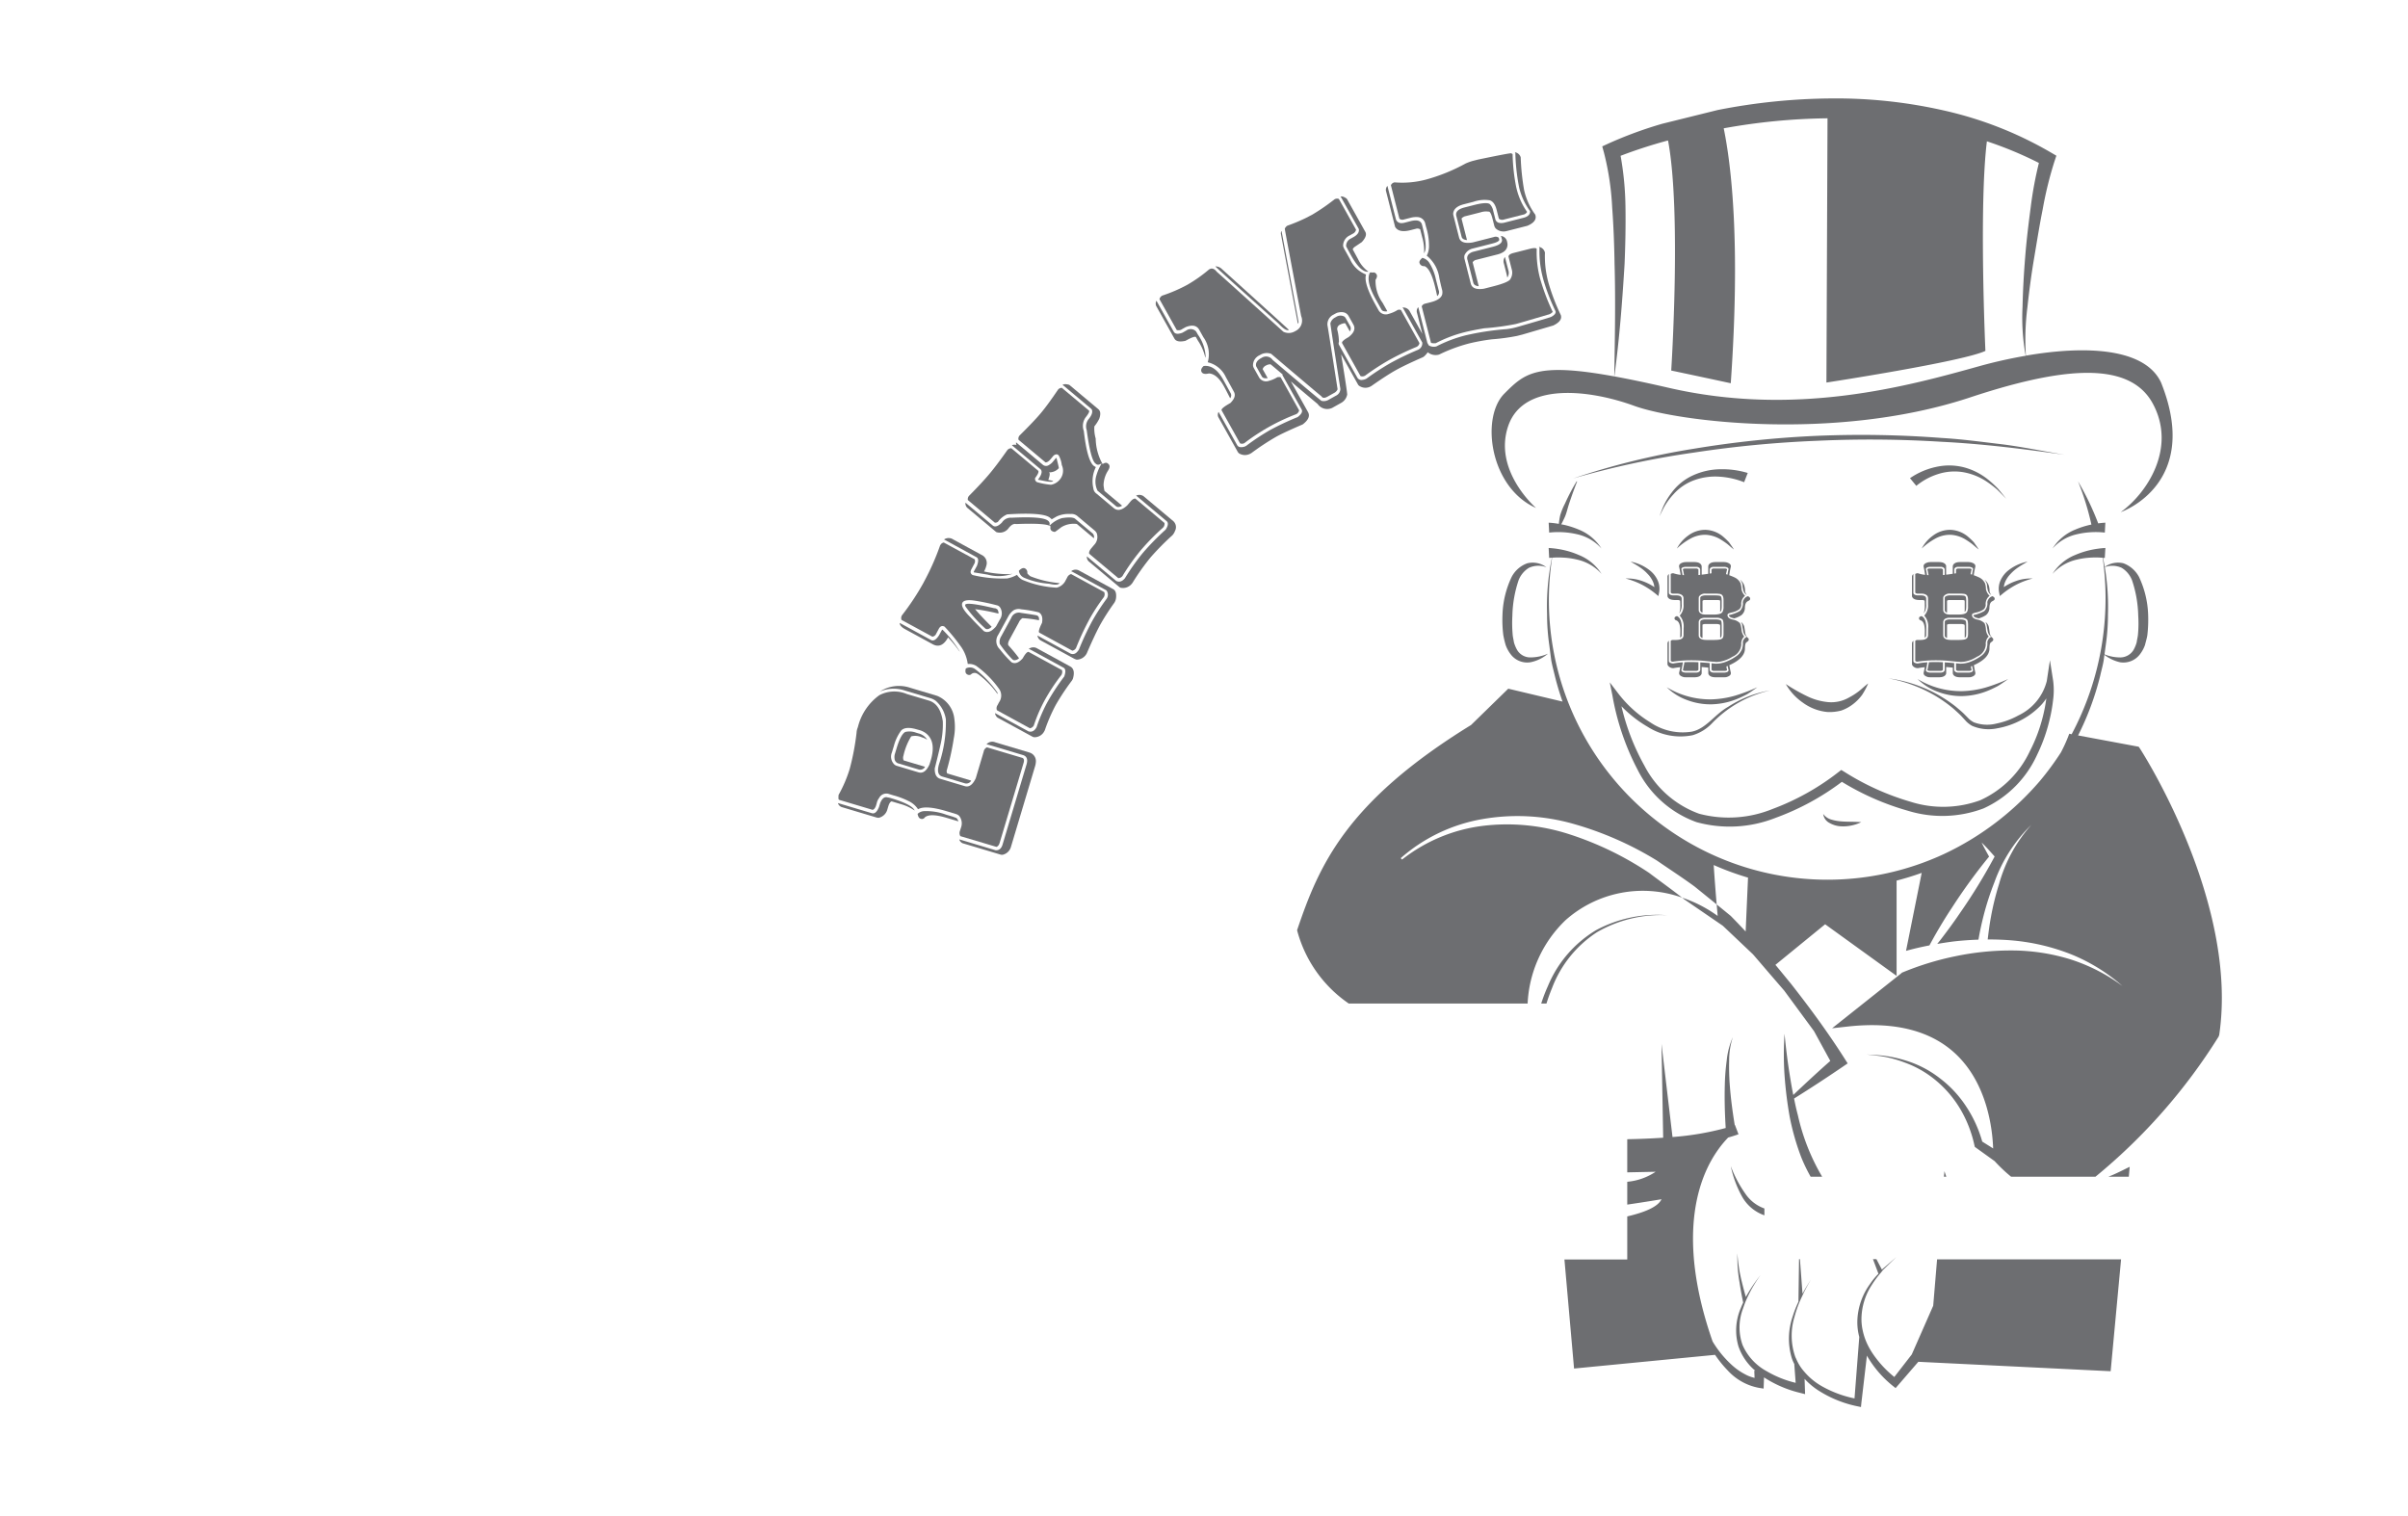 <svg id="Layer_1" data-name="Layer 1" xmlns="http://www.w3.org/2000/svg" viewBox="0 0 242.646 152.787"><title>monopoly</title><path d="M103.043,76.38l-3.59-1.07a.571.571,0,0,0-.33.43l-.8,2.69c-.31.66-.68.92-1.11.79l-2.47-.74c-.38-.11-.57-.46-.55-1.05.27-1.06.45-1.81.55-2.27a8.881,8.881,0,0,0,.26-2.47c-.17-1.16-.64-1.86-1.4-2.09l-2.22-.66a3.243,3.243,0,0,0-2.78.12,5.622,5.622,0,0,0-2.08,2.93l-.09.32a1.639,1.639,0,0,0-.12.53,25.04,25.04,0,0,1-.69,3.64,13.334,13.334,0,0,1-1.12,2.62c-.03.31-.02.48.05.5l3.38,1.01c.16-.05.27-.21.35-.45l.09-.33a1.21,1.21,0,0,1,.21-.41.82.82,0,0,1,.96-.42l.45.14a7.93,7.93,0,0,1,1.55.58,2.308,2.308,0,0,1,.96.82h.02c.51-.28,1.46-.21,2.84.2l.96.29a.775.775,0,0,1,.33.19,1.205,1.205,0,0,1,.19,1.16l-.11.34a.609.609,0,0,0,.04.54l3.63,1.08c.15-.04.26-.18.33-.41l2.41-8.05C103.223,76.62,103.183,76.46,103.043,76.38Zm-9.25.23-.13.42c-.3.67-.67.93-1.11.8l-2.2-.66a.69.69,0,0,1-.22-.12,1.099,1.099,0,0,1-.26-1.22l.2-.66a4.536,4.536,0,0,1,.74-1.56c.3-.3.83-.33,1.57-.11l.36.1a2.214,2.214,0,0,1,.47.23C93.993,74.37,94.183,75.29,93.793,76.61Z" style="fill:#6d6e71"/><path d="M91.185,69.588l2.664.797a1.755,1.755,0,0,1,.445.239A3.11,3.11,0,0,1,95.312,72.492a13.238,13.238,0,0,1-.684,4.5q-.32,1.07.324,1.263l2.263.677a.556.556,0,0,0,.646-.257l-.033-.023-2.384-.713a.626.626,0,0,1-.053-.268,25.478,25.478,0,0,0,.725-3.308,5.862,5.862,0,0,0,.048-1.934,2.815,2.815,0,0,0-1.734-2.308l-2.688-.804a3.557,3.557,0,0,0-3.046.348l-.003.012A3.517,3.517,0,0,1,91.185,69.588Z" style="fill:#6d6e71"/><path d="M92.581,73.914l-.279-.083a1.849,1.849,0,0,0-1.079-.071q-.455.236-.877,1.646l-.175.584a1.097,1.097,0,0,0-.03.455.534.534,0,0,0,.421.497l1.982.593a.559.559,0,0,0,.652-.229.034.034,0,0,0-.025-.047l-2.117-.633a.677.677,0,0,1-.015-.481,6.341,6.341,0,0,1,.779-1.94,1.616,1.616,0,0,1,1.072.095,1.903,1.903,0,0,1,.525.236l.003-.012A1.405,1.405,0,0,0,92.581,73.914Z" style="fill:#6d6e71"/><path d="M95.889,82.259l-.535-.16a5.873,5.873,0,0,0-2.225-.361,1.033,1.033,0,0,0-.666.278q.073.42.304.489l.037.011a.346.346,0,0,0,.389-.148q.52-.454,2.198.048l1.168.35.003-.012q.018-.061-.17-.316Q96.047,82.305,95.889,82.259Z" style="fill:#6d6e71"/><path d="M89.795,80.435a2.182,2.182,0,0,0-.36-.081q-.462-.138-.745.585l-.113.377q-.305.757-.719.633L84.452,80.931l-.007.024a.607.607,0,0,0,.365.375l3.515,1.052a.931.931,0,0,0,.23.029,1.178,1.178,0,0,0,.869-.866l.084-.28q.135-.45.338-.509l.863.258a4.726,4.726,0,0,1,1.446.658l.004-.012Q91.887,81.061,89.795,80.435Z" style="fill:#6d6e71"/><path d="M103.722,75.83,100.28,74.8a.77.77,0,0,0-.869.204c.124.028.219.052.283.071l3.381,1.012q.596.179.363.957l-2.413,8.064q-.182.609-.701.572L96.676,84.588l-.007.024a.618.618,0,0,0,.329.363l3.843,1.15a.725.725,0,0,0,.182.014,1.126,1.126,0,0,0,.857-.83l2.431-8.125a1.915,1.915,0,0,0,.065-.351A.905.905,0,0,0,103.722,75.83Z" style="fill:#6d6e71"/><path d="M111.273,59.67l-3.34-1.82a.604.604,0,0,0-.4.35l-.15.28a1.335,1.335,0,0,1-.91.74,10.165,10.165,0,0,1-3.4-.77h-.01a1.49,1.49,0,0,1-.58-.52h-.01a3.193,3.193,0,0,1-.98.36,12.816,12.816,0,0,1-3.48-.34q-.345-.195-.12-.6l.27-.51a.522.522,0,0,0,.05-.48L95.103,54.67a.48.48,0,0,0-.35.27l-.02.02a25.368,25.368,0,0,1-1.6,3.62l-.1.19A25.313,25.313,0,0,1,90.893,62a.532.532,0,0,0-.05.47l3.11,1.69a.487.487,0,0,0,.38-.29l.27-.51c.15-.27.35-.34.58-.21a18.437,18.437,0,0,1,1.54,1.86,3.933,3.933,0,0,1,.79,1.88l.03.02a1.423,1.423,0,0,1,.81.18,9.978,9.978,0,0,1,2.37,2.4,1.171,1.171,0,0,1-.06,1.29l-.14.27a.566.566,0,0,0-.07.52l3.33,1.82a.568.568,0,0,0,.39-.28,15.535,15.535,0,0,1,1.04-2.44l.01-.02a19.515,19.515,0,0,1,1.73-2.63.623.623,0,0,0,.06-.49l-3.37-1.84c-.14-.01-.34.2-.58.64-.4.46-.78.6-1.13.41a11.322,11.322,0,0,1-1.19-1.32,1.13,1.13,0,0,1-.16-1.44l1.04-1.9a1.752,1.752,0,0,1,.53-.59,1.043,1.043,0,0,1,.75-.09,12.644,12.644,0,0,1,1.74.3l.03.01q.465.255.33,1.05c-.29.58-.38.91-.28.99l3.33,1.82a.523.523,0,0,0,.38-.28,26.291,26.291,0,0,1,1.3-2.8l.05-.1a19.058,19.058,0,0,1,1.45-2.22A.591.591,0,0,0,111.273,59.67Zm-10.52,2.76-.31.56a.794.794,0,0,1-.2.27c-.39.41-.75.53-1.1.34-.56-.55-1.01-1.01-1.35-1.39-.7-.69-.97-1.18-.81-1.48.13-.23.52-.3,1.18-.21a21.834,21.834,0,0,1,2.38.5l.04.02a.663.663,0,0,1,.17.14A1.097,1.097,0,0,1,100.753,62.43Z" style="fill:#6d6e71"/><path d="M100.51,69.797a10.327,10.327,0,0,0-2.25-2.37.882.882,0,0,0-.935-.062q-.13.45.138.596l.056.03a.375.375,0,0,0,.313-.017.51.51,0,0,1,.662-.073l.067.037a8.815,8.815,0,0,1,1.935,1.967l.034.018Z" style="fill:#6d6e71"/><path d="M102.667,62.716a.95.95,0,0,1,.362-.424,11.707,11.707,0,0,1,1.663.213q.047-.35-.154-.46l-.044-.024q-.067-.036-1.621-.262a.816.816,0,0,0-.973.51l-1.021,1.872a1.041,1.041,0,0,0-.135.751,11.288,11.288,0,0,0,1.285,1.568l.134.073a.709.709,0,0,0,.507-.187l.012-.022a15.874,15.874,0,0,0-1.045-1.265q-.152-.171.109-.649Z" style="fill:#6d6e71"/><path d="M99.309,63.357q.267.146.609-.188l.006-.011q-1.069-1.061-1.658-1.758l.006-.011a19.799,19.799,0,0,1,2.319.441l.031-.056c-.026-.217-.084-.35-.173-.398l-.067-.036a.302.302,0,0,0-.191-.047q-2.766-.656-2.93-.355l-.012.022.034.149A14.022,14.022,0,0,0,99.309,63.357Z" style="fill:#6d6e71"/><path d="M98.44,57.025l-.316.579.003.074,1.395.226a4.199,4.199,0,0,0,2.485-.076l-.011-.006c-.156.021-.24.033-.251.036a11.526,11.526,0,0,1-2.586-.269,2.565,2.565,0,0,0,.264-.724.898.898,0,0,0-.534-.957L96.058,54.366a.823.823,0,0,0-.92-.01l-.006.011,3.276,1.788Q98.709,56.319,98.44,57.025Z" style="fill:#6d6e71"/><path d="M103.515,57.769a.454.454,0,0,0-.193-.467l-.034-.019q-.256-.139-.622.239a.903.903,0,0,0,.565.713,7.797,7.797,0,0,0,2.484.589q.896.215,1.047-.064a10.286,10.286,0,0,1-2.924-.685A1.29,1.29,0,0,1,103.515,57.769Z" style="fill:#6d6e71"/><path d="M107.837,67.157,104.471,65.32a.734.734,0,0,0-.786.062l-.012.022.124.039,3.366,1.836q.334.182.076.895a22.362,22.362,0,0,0-1.749,2.676,16.153,16.153,0,0,0-1.036,2.428q-.31.568-.811.425l-3.365-1.836-.012.022a.692.692,0,0,0,.257.43l3.533,1.928.135.044a1.109,1.109,0,0,0,1.051-.627l.042-.078a17.187,17.187,0,0,1,1.097-2.54,23.894,23.894,0,0,1,1.64-2.475l.085-.156Q108.394,67.461,107.837,67.157Z" style="fill:#6d6e71"/><path d="M112.173,59.37l-3.466-1.891a.731.731,0,0,0-.741.059l-.019.033.084.032,3.455,1.885a.717.717,0,0,1,.032.842,20.94,20.94,0,0,0-1.479,2.288,27.823,27.823,0,0,0-1.318,2.838,1.469,1.469,0,0,1-.255.309.542.542,0,0,1-.667.056l-3.243-1.77-.012.022a.668.668,0,0,0,.38.496l3.332,1.818a1.418,1.418,0,0,0,.241.088,1.163,1.163,0,0,0,1.011-.634l.006-.011q.812-1.885,1.371-2.911a23.58,23.58,0,0,1,1.414-2.193l.036-.067a1.117,1.117,0,0,0,.122-.382Q112.54,59.571,112.173,59.37Z" style="fill:#6d6e71"/><path d="M91.2,63.401l2.775,1.514q.914.499,1.553-.671l.006-.011A11.789,11.789,0,0,1,96.677,65.637l.034.018a11.027,11.027,0,0,0-1.717-2.181l-.022-.012c-.015-.008-.032-.003-.052.015l-.298.546q-.439.672-.806.471l-3.143-1.715-.012.022Q90.677,63.115,91.2,63.401Z" style="fill:#6d6e71"/><path d="M100.389,53.617a1.102,1.102,0,0,0,1.277-.437q.383-.457.724-.37,3.035-.124,3.454.227l.029.024a.364.364,0,0,0,.082.417.597.597,0,0,0,.344.123q.129-.074.644-.471a2.359,2.359,0,0,1,1.566-.328l1.712,1.435.008-.01a.49.49,0,0,0-.2-.532L108.346,52.285q-.282-.237-1.331-.072a2.84,2.84,0,0,0-1.232.739l-.039-.032a.368.368,0,0,0-.1-.415l-.039-.033q-.545-.456-3.658-.299a1.054,1.054,0,0,0-.985.483q-.588.584-.929.298l-2.735-2.291-.016.02a.627.627,0,0,0,.178.48Z" style="fill:#6d6e71"/><path d="M104.831,47.269q.321.27-.159.96l-.049.058a.033.033,0,0,0,.004.054l.01.008a.39.39,0,0,0,.146.023q1.195.274,1.326.118l.017-.02a4.223,4.223,0,0,0-.496-.101q.241-.643.085-.773l.017-.02.029.024a1.281,1.281,0,0,0,.936-.425q.001-.081-.233-1.007l-.01-.008a.034.034,0,0,0-.054.005l-.351.418a1.357,1.357,0,0,1-.345.274.506.506,0,0,1-.644-.042l-2.667-2.234-.008.01q-.012.173.047.221l-.017.02q-.348-.059-.445.058l.086.055Z" style="fill:#6d6e71"/><path d="M109.965,41.202l.062.084q.142.385-.339.959a1.17,1.17,0,0,0-.182,1.106q.396,2.948.862,3.339l.078.065q.204.171.519-.045l.029.024a4.856,4.856,0,0,0-.571,1.393,2.085,2.085,0,0,0,.17,1.319L112.461,51.012q.204.171.592-.034l-.013-.044-1.742-1.459a4.335,4.335,0,0,1-.097-.595,2.867,2.867,0,0,1,.433-1.426q.319-.478.046-.707l-.049-.041q-.194-.163-.509.054l-.039-.032a5.411,5.411,0,0,1-.674-2.536,3.587,3.587,0,0,1-.135-1.223,4.218,4.218,0,0,0,.492-.764q.245-.688-.085-.966l-2.88-2.414a.338.338,0,0,0-.141-.069q-.46-.103-.59.052l.094.046Z" style="fill:#6d6e71"/><path d="M100.56,52.584a2.246,2.246,0,0,1,.925-.749q3.639-.231,4.319.34l.146.123.013.044.514-.298a2.883,2.883,0,0,1,1.384-.248.938.938,0,0,1,.761.257l1.703,1.427a.902.902,0,0,1,.183.236,1.145,1.145,0,0,1-.263,1.204l-.269.321q-.286.341-.221.561l2.929,2.454a.521.521,0,0,0,.423-.208,22.226,22.226,0,0,1,1.803-2.547,23.426,23.426,0,0,1,2.29-2.338.534.534,0,0,0,.139-.463l-2.929-2.454q-.228-.025-.505.306l-.318.379q-.8.738-1.355.272l-1.732-1.451a.751.751,0,0,1-.329-.557,3.184,3.184,0,0,1,.254-2.123l-.219-.134q-.652-.546-.995-3.517a1.45,1.45,0,0,1,.243-1.436q.396-.513.27-.619l-2.725-2.283a.492.492,0,0,0-.389.188q-1.036,1.533-1.729,2.36-.669.798-2.119,2.232a.48.48,0,0,0-.131.453l2.715,2.275q.227.025.513-.315l.302-.36q.286-.223.472-.068l.048.041a2.594,2.594,0,0,1,.311.973,1.371,1.371,0,0,1-.195,1.459,1.467,1.467,0,0,1-.891.529,7.029,7.029,0,0,1-1.43-.271l-.059-.049a.35.35,0,0,1-.104-.37q.404-.521.315-.712l-2.715-2.275a.5.5,0,0,0-.423.208q-1.025,1.46-1.742,2.316l-.024.029q-.791.944-2.057,2.218a.516.516,0,0,0-.141.445l2.725,2.283A.472.472,0,0,0,100.56,52.584Z" style="fill:#6d6e71"/><path d="M115.219,49.993a.761.761,0,0,0-.734-.052c.013.011.017.02.011.026l.038.015,3.017,2.528q.302.253-.095.864a25.899,25.899,0,0,0-2.306,2.357,22.493,22.493,0,0,0-1.795,2.538q-.424.506-.887.267L109.528,56.074l-.008.009a.607.607,0,0,0,.187.488l3.075,2.577.105.072a1.133,1.133,0,0,0,1.171-.41l.049-.059a23.692,23.692,0,0,1,1.811-2.557,26.953,26.953,0,0,1,2.225-2.26l.041-.048a1.263,1.263,0,0,0,.211-.37.818.818,0,0,0-.15-.987Z" style="fill:#6d6e71"/><path d="M130.794,32.616c.022-.013.041-.066.055-.162q-.097-.615-1.706-9.14l-.013-.022-.022.012a.917.917,0,0,0-.042.212q.193,1.099,1.708,9.066Z" style="fill:#6d6e71"/><path d="M136.925,23.08q.084.462-.526.803l-.266.149a.812.812,0,0,0-.486.795q.342.638.497.915.949,1.696,1.719,1.643l.022-.013a3.318,3.318,0,0,1-1.042-1.265q-.075-.133-.522-.959c-.024-.044.026-.126.154-.246l.75-.506q.579-.629.356-1.028l-1.833-3.28a.336.336,0,0,0-.107-.114q-.387-.249-.564-.15l.065.065Z" style="fill:#6d6e71"/><path d="M129.88,33.243q-.855-.801-6.763-6.139a.916.916,0,0,0-.654-.26q.27.3,6.358,5.754Q129.581,33.411,129.88,33.243Z" style="fill:#6d6e71"/><path d="M139.209,31.199q.124.222.576.172l-.007-.04-.459-.82a3.75,3.75,0,0,1-.709-2.309q.217-.34.112-.528l-.037-.067a.463.463,0,0,0-.217-.155,1.086,1.086,0,0,1-.37-.011l-.071.055q-.404.866.582,2.627Z" style="fill:#6d6e71"/><path d="M119.117,33.165l.355-.198q.999-.398,1.371.267l.421.753a2.943,2.943,0,0,1,.435,2.521,2.675,2.675,0,0,1,1.832,1.507q.285.51.807,1.469.279.499-.357,1.13-.987.552-.881.74l1.858,3.324a.504.504,0,0,0,.437-.026,20.707,20.707,0,0,1,5.208-2.911.551.551,0,0,0,.306-.39l-1.858-3.324c-.028-.033-.138-.039-.331-.019a3.222,3.222,0,0,1-.892.382.813.813,0,0,1-.966-.376l-.521-.931a.922.922,0,0,1-.078-.218,1.102,1.102,0,0,1,.645-1.059l.066-.037a1.286,1.286,0,0,1,1.115-.114q4.986,4.237,5.068,4.279.161.289.616.034l.676-.378a.729.729,0,0,0,.336-.362q-.994-6.382-1.019-6.426a1.08,1.08,0,0,1,.609-1.097l.122-.068q.089-.049.239-.119.847-.226,1.164.338l.477.853q.346.621-.488,1.262-.72.403-.654.599l1.858,3.324a.543.543,0,0,0,.47-.044,25.046,25.046,0,0,1,2.389-1.554,26.784,26.784,0,0,1,2.786-1.339.514.514,0,0,0,.295-.383l-1.859-3.325q-.065-.064-.319-.025a3.331,3.331,0,0,1-.947.413.834.834,0,0,1-1.001-.386l-.279-.499q-1.233-2.205-.982-3.058l-.025-.044a2.894,2.894,0,0,1-1.595-1.552l-.576-1.03a1.623,1.623,0,0,1-.109-.273,1.15,1.15,0,0,1,.678-1.077l.277-.155a.591.591,0,0,0,.35-.414l-1.734-3.103a.508.508,0,0,0-.441.043,20.361,20.361,0,0,1-2.281,1.566q-.183.088-.416.218a17.38,17.38,0,0,1-2.046.868l-.022.012a.669.669,0,0,0-.242.295q-.009.063,1.651,8.807a1.165,1.165,0,0,1-.595,1.511,1.228,1.228,0,0,1-1.202.062q-6.316-5.705-6.707-6.04-.363-.466-.729-.262l-.055.031a14.687,14.687,0,0,1-2.18,1.539,15.284,15.284,0,0,1-2.519,1.088.537.537,0,0,0-.29.366l1.735,3.103A.607.607,0,0,0,119.117,33.165Z" style="fill:#6d6e71"/><path d="M123.945,40.11l.012.022a.448.448,0,0,0,.051-.508q-.535-.981-.745-1.358-.855-1.529-1.979-1.381-.354.329-.199.606.155.277.734.142.809.042,1.491,1.261Q123.544,39.315,123.945,40.11Z" style="fill:#6d6e71"/><path d="M121.467,36.041a.85.85,0,0,0,.012-.239,4.17,4.17,0,0,0-.773-2.084l-.136-.244a.448.448,0,0,0-.103-.131.744.744,0,0,0-.934-.031l-.399.223q-.665.242-.857-.103l-1.741-3.114-.022.013a.628.628,0,0,0-.005.512l1.834,3.28q.235.421,1.113.222.964-.539,1.063-.362l.093.167a3.65,3.65,0,0,0,.197.326,5.067,5.067,0,0,1,.639,1.533Z" style="fill:#6d6e71"/><path d="M148.762,26.183l2.153-.548a1.957,1.957,0,0,0,.557-.233.879.879,0,0,0,.399-1.006.715.715,0,0,0-.643-.622l.047.08.075.295a.247.247,0,0,1-.006.132q-.063.37-.912.586l-1.968.5a1.061,1.061,0,0,0-.396.193.55.55,0,0,0-.188.65l.579,2.276q.078.308.522.352l.024-.006-.61-2.399A.54.54,0,0,1,148.762,26.183Z" style="fill:#6d6e71"/><path d="M151.804,27.584c.019.074.046.198.082.372l.013-.003a.847.847,0,0,0,.086-.743l-.332-1.304-.012.003a.726.726,0,0,0-.093.666Z" style="fill:#6d6e71"/><path d="M152.696,15.436a20.263,20.263,0,0,0,.39,3.49,6.684,6.684,0,0,0,1.097,2.354q.021.493-.668.668l-1.944.495a1.226,1.226,0,0,1-.453.023.503.503,0,0,1-.448-.423l-.204-.8a1.317,1.317,0,0,0-.341-.673q-.309-.236-1.588.09l-.96.244q-.984.25-.828.866l.532,2.091q.072.283.516.328l.024-.006-.542-2.128q-.022-.086.292-.245l1.612-.41a1.742,1.742,0,0,1,.807-.074q.209-.053.403.71l.169.664a.731.731,0,0,0,.161.326,1.163,1.163,0,0,0,1.101.257l2.091-.532q.968-.416.809-1.044l-.019-.074a6.591,6.591,0,0,1-1.062-2.219l-.056-.222a23.304,23.304,0,0,1-.35-3.33l-.006-.024a.725.725,0,0,0-.544-.49l-.037.009a.125.125,0,0,0,.037.043Z" style="fill:#6d6e71"/><path d="M142.133,23.193l.541-.138a.504.504,0,0,1,.434.06l.207.812a4.768,4.768,0,0,1,.185,1.551l.009.037c.025-.006.032-.03.021-.071q.346-.494-.217-2.709l-.022-.086q-.157-.615-1.141-.365l-.627.16q-.627.16-.851-.308l-.864-3.396-.012.003a.615.615,0,0,0-.143.469l.926,3.642Q140.939,23.497,142.133,23.193Z" style="fill:#6d6e71"/><path d="M157.29,31.795l-.009-.037a20.893,20.893,0,0,1-1.261-3.308l-.05-.197a9.999,9.999,0,0,1-.292-2.795l-.019-.074a.752.752,0,0,0-.56-.5.022.022,0,0,1-.018.031l.034.031.016.062a10.137,10.137,0,0,0,.279,2.746l.094.369a20.194,20.194,0,0,0,1.245,3.246q.073.283-.422.553.01.037-3.531,1.056a6.299,6.299,0,0,1-1.0.189,27.403,27.403,0,0,0-4.087.62,13.646,13.646,0,0,0-2.976,1.124.982.982,0,0,1-.765-.11l-.002-.008-.137-.245-.913-3.588-.012.003a.599.599,0,0,0-.136.493l.557,2.19L142.028,31.324a.729.729,0,0,0-.68-.332l-.022.012.072.076,1.92,3.436a.717.717,0,0,1-.421.729,30.03,30.03,0,0,0-2.73,1.308,26.159,26.159,0,0,0-2.467,1.598,1.067,1.067,0,0,1-.42.133.48.48,0,0,1-.517-.249l-1.803-3.225a.343.343,0,0,1-.039-.356,5.317,5.317,0,0,0-.15-1.152.469.469,0,0,1,.279-.593l.067-.037c.271-.103.424-.125.457-.066l.44.787.011-.006a.507.507,0,0,0,.002-.569l-.403-.72a1.245,1.245,0,0,0-.127-.176.804.804,0,0,0-.863.017l-.122.068a.915.915,0,0,0-.456.589q.082.667,1.009,6.592a.76.76,0,0,1-.457.691l-.743.415a.947.947,0,0,1-.7.101q-.217-.126-4.925-4.126a.806.806,0,0,0-1.084-.223l-.089.049q-.598.335-.491.813l.576,1.03q.13.233.576.172l-.007-.039-.489-.875a.614.614,0,0,1,.335-.362.922.922,0,0,1,.455-.124q.088.053,1.26,1.056a.124.124,0,0,1-.068.009l-.011.006.079.116,1.877,3.357q.186.333-.396.774a28.259,28.259,0,0,0-2.776,1.304,23.553,23.553,0,0,0-2.41,1.595,1.877,1.877,0,0,1-.184.088q-.556.151-.729-.16l-1.865-3.335-.022.013a.611.611,0,0,0-.023.479l1.976,3.535a.749.749,0,0,0,.12.137,1.128,1.128,0,0,0,1.194.002l.056-.031a26.07,26.07,0,0,1,2.465-1.625q.787-.439,2.665-1.243l.056-.031q.845-.647.517-1.234l-1.704-3.047.022-.013q.084.099,2.656,2.253a1.17,1.17,0,0,0,1.589.319l.742-.415a1.221,1.221,0,0,0,.643-.854q.01-.267-.606-4.024l.011-.006,1.667,2.98a.431.431,0,0,0,.179.191,1.094,1.094,0,0,0,1.166.003l.033-.019q1.536-1.077,2.467-1.597.898-.502,2.697-1.29l.1-.056a2.17,2.17,0,0,0,.404-.45,1.256,1.256,0,0,0,1.128.238l.013-.003a16.26,16.26,0,0,1,3.016-1.121,20.508,20.508,0,0,1,2.317-.419,20.733,20.733,0,0,0,2.521-.34l.566-.144,3.011-.884.062-.016Q157.434,32.362,157.29,31.795Z" style="fill:#6d6e71"/><path d="M144.567,28.744l.025.099q.075.295.223.978l.037-.009a.509.509,0,0,0,.118-.567l-.282-1.107a5.069,5.069,0,0,0-.697-1.709,1.217,1.217,0,0,0-.664-.447q-.344.297-.293.494a.453.453,0,0,0,.506.343Q144.138,27.059,144.567,28.744Z" style="fill:#6d6e71"/><path d="M141.479,22.115l.64-.163a2.145,2.145,0,0,1,.754-.074.826.826,0,0,1,.754.699l.072.283a6.407,6.407,0,0,1,.298,1.994,2.049,2.049,0,0,1-.228.91,3.512,3.512,0,0,1,1.269,2.258q.131.621.257,1.113a1.03,1.03,0,0,1,.024.557q-.171.516-1.155.766l-.541.138a.5.5,0,0,0-.362.275l.926,3.642q.026.098.49.072a13.082,13.082,0,0,1,2.902-1.105q.726-.185,1.981-.399a25.964,25.964,0,0,0,3.179-.429q.394-.1,3.22-.937a.876.876,0,0,0,.503-.286,21.747,21.747,0,0,1-1.289-3.418,10.26,10.26,0,0,1-.323-2.917q-.04-.16-.588-.047l-1.759.447q-.456.116-.5.35l.322,1.268a1.201,1.201,0,0,1-.116.985q-.134.349-1.795.771l-.886.226q-1.148.174-1.323-.515l-.623-2.449a.819.819,0,0,1-.011-.403,1.19,1.19,0,0,1,.81-.678l1.993-.507q.664-.169.704-.375l-.053-.209a.504.504,0,0,0-.502-.069l-1.98.504a1.872,1.872,0,0,1-.363.066q-.994.109-1.157-.531l-.566-2.227a.92.92,0,0,1-.025-.151q.031-.702,1.089-.971l.935-.238a3.398,3.398,0,0,1,1.65-.158q.493.137.706.973l.225.886a.558.558,0,0,0,.53.075l1.907-.485a.544.544,0,0,0,.402-.273l-.003-.012a6.903,6.903,0,0,1-1.016-2.191l-.072-.283a18.848,18.848,0,0,1-.365-3.339c-.004-.016-.05-.044-.139-.083q-.015-.062-3.363.633l-.406.104a4.999,4.999,0,0,0-.83.29,18.348,18.348,0,0,1-3.94,1.605l-.148.038a9.307,9.307,0,0,1-3.065.256.481.481,0,0,0-.372.291l.857,3.371A.479.479,0,0,0,141.479,22.115Z" style="fill:#6d6e71"/><path d="M201.888,44.789c-2.072-.244-4.142-.535-6.228-.654A106.247,106.247,0,0,0,183.135,43.917a103.497,103.497,0,0,0-12.46,1.304,74.515,74.515,0,0,0-12.148,2.992,89.11,89.11,0,0,1,12.208-2.613A112.037,112.037,0,0,1,183.157,44.416a115.285,115.285,0,0,1,12.477.103c4.16.205,8.295.728,12.425,1.311C206.004,45.488,203.957,45.063,201.888,44.789Z" style="fill:#6d6e71"/><path d="M200.317,48.316a6.527,6.527,0,0,0-2.443-1.23,6.03,6.03,0,0,0-2.794-.031,7.355,7.355,0,0,0-2.616,1.132l.635.772a6.553,6.553,0,0,1,2.171-1.179,5.405,5.405,0,0,1,2.505-.205,6.153,6.153,0,0,1,2.396.943,10.905,10.905,0,0,1,1.055.798c.319.306.624.631.939.948-.283-.343-.558-.698-.851-1.038A11.111,11.111,0,0,0,200.317,48.316Z" style="fill:#6d6e71"/><path d="M170.578,47.912a5.506,5.506,0,0,0-2.133,1.732,6.968,6.968,0,0,0-.725,1.151c-.202.403-.341.835-.512,1.247.21-.397.387-.81.621-1.186a6.76,6.76,0,0,1,.806-1.05,5.13,5.13,0,0,1,2.135-1.433,6.185,6.185,0,0,1,2.52-.335,8.117,8.117,0,0,1,2.46.555l.363-.932a8.914,8.914,0,0,0-2.811-.373A6.806,6.806,0,0,0,170.578,47.912Z" style="fill:#6d6e71"/><path d="M198.897,54.645a7.453,7.453,0,0,0-.648-.612,2.914,2.914,0,0,0-1.707-.641,2.855,2.855,0,0,0-1.736.563,3.767,3.767,0,0,0-1.162,1.322,6.641,6.641,0,0,1,1.363-.997,3.081,3.081,0,0,1,1.524-.389,3.186,3.186,0,0,1,1.504.461,7.864,7.864,0,0,1,.691.469c.219.18.426.375.663.552C199.24,55.123,199.064,54.89,198.897,54.645Z" style="fill:#6d6e71"/><path d="M174.227,54.645a7.452,7.452,0,0,0-.648-.612,2.914,2.914,0,0,0-1.707-.641,2.855,2.855,0,0,0-1.736.563,3.768,3.768,0,0,0-1.162,1.322,6.641,6.641,0,0,1,1.363-.997,3.082,3.082,0,0,1,1.524-.389,3.186,3.186,0,0,1,1.504.461,7.864,7.864,0,0,1,.691.469c.219.18.426.375.663.552C174.57,55.123,174.394,54.89,174.227,54.645Z" style="fill:#6d6e71"/><path d="M202.598,57.834a4.236,4.236,0,0,1,.794-.674c.292-.203.606-.377.922-.565a4.472,4.472,0,0,0-2.004.938,2.677,2.677,0,0,0-.71.927,2.015,2.015,0,0,0-.161,1.215l.077.391.321-.266a8.105,8.105,0,0,1,1.39-.906,7.952,7.952,0,0,1,1.599-.597,4.424,4.424,0,0,0-1.737.274,5.201,5.201,0,0,0-1.17.593,1.925,1.925,0,0,1,.127-.511A2.66,2.66,0,0,1,202.598,57.834Z" style="fill:#6d6e71"/><path d="M163.8,58.298a7.953,7.953,0,0,1,1.599.597,8.105,8.105,0,0,1,1.39.906l.321.266.077-.391a2.015,2.015,0,0,0-.162-1.215,2.676,2.676,0,0,0-.71-.927,4.472,4.472,0,0,0-2.004-.938c.316.188.63.361.922.565a4.238,4.238,0,0,1,.794.674,2.661,2.661,0,0,1,.552.819,1.923,1.923,0,0,1,.127.511,5.204,5.204,0,0,0-1.17-.593A4.424,4.424,0,0,0,163.8,58.298Z" style="fill:#6d6e71"/><path d="M210.7,53.633a8.09,8.09,0,0,1,1.397.037l.052-.999c-.251.011-.487.038-.72.07a28.04,28.04,0,0,0-2.031-4.23,27.636,27.636,0,0,1,1.347,4.352c-.051.011-.101.017-.152.029a8.715,8.715,0,0,0-1.467.472,4.864,4.864,0,0,0-2.301,1.914,4.615,4.615,0,0,1,2.463-1.441A8.102,8.102,0,0,1,210.7,53.633Z" style="fill:#6d6e71"/><path d="M184.159,71.751a4.612,4.612,0,0,0,1.381-.149,4.144,4.144,0,0,0,1.199-.655,4.504,4.504,0,0,0,.914-.944,7.321,7.321,0,0,0,.597-1.13c-.351.256-.633.549-.953.791a6.498,6.498,0,0,1-.981.627,3.579,3.579,0,0,1-2.093.463,6.108,6.108,0,0,1-2.156-.611,18.475,18.475,0,0,1-2.116-1.206A5.748,5.748,0,0,0,181.675,70.813,4.975,4.975,0,0,0,184.159,71.751Z" style="fill:#6d6e71"/><path d="M199.884,81.461a10.879,10.879,0,0,0,5.384-5.39A16.883,16.883,0,0,0,206.544,72.47a15.346,15.346,0,0,0,.333-1.882,7.416,7.416,0,0,0,.014-1.971l-.326-2.087-.318,2.103a5.263,5.263,0,0,1-2.858,3.46,7.836,7.836,0,0,1-2.225.823,3.772,3.772,0,0,1-2.277-.132,2.569,2.569,0,0,1-.452-.312l-.437-.442c-.287-.297-.616-.559-.931-.828a14.054,14.054,0,0,0-2.083-1.355,13.86,13.86,0,0,0-4.691-1.485,14.424,14.424,0,0,1,4.586,1.676,13.796,13.796,0,0,1,1.992,1.401c.299.275.606.537.879.84l.413.45a2.931,2.931,0,0,0,.541.407,4.177,4.177,0,0,0,2.546.258,8.06,8.06,0,0,0,2.397-.82,7.762,7.762,0,0,0,2.037-1.531,5.504,5.504,0,0,0,.518-.661,15.857,15.857,0,0,1-.372,1.913,16.11,16.11,0,0,1-1.292,3.409,10.171,10.171,0,0,1-4.996,4.938,10.859,10.859,0,0,1-7.045.145,26.056,26.056,0,0,1-6.667-3.021l-.293-.178-.282.219a24.887,24.887,0,0,1-6.653,3.719,11.686,11.686,0,0,1-7.381.477,10.054,10.054,0,0,1-5.509-4.827,22.857,22.857,0,0,1-2.322-6.004,12.205,12.205,0,0,0,2.648,2.075,6.128,6.128,0,0,0,4.521.842,4.433,4.433,0,0,0,1.98-1.23,11.727,11.727,0,0,1,5.819-3.281,11.108,11.108,0,0,0-4.225,1.653c-1.345.754-2.217,2.212-3.667,2.5a5.804,5.804,0,0,1-4.167-.934,11.928,11.928,0,0,1-3.269-2.962l-.819-1.071.267,1.324a25.546,25.546,0,0,0,2.54,7.483,10.663,10.663,0,0,0,5.933,5.277,12.582,12.582,0,0,0,7.964-.431,25.62,25.62,0,0,0,6.685-3.631,26.524,26.524,0,0,0,6.654,2.915A11.765,11.765,0,0,0,199.884,81.461Z" style="fill:#6d6e71"/><path d="M195.317,69.73a6.621,6.621,0,0,0,2.462.415,7.264,7.264,0,0,0,2.441-.501,10.685,10.685,0,0,0,1.121-.525c.349-.22.689-.451,1.016-.693a17.244,17.244,0,0,1-2.258.853,9.581,9.581,0,0,1-2.331.367,8.412,8.412,0,0,1-4.539-1.22A5.597,5.597,0,0,0,195.317,69.73Z" style="fill:#6d6e71"/><path d="M170.04,70.559a6.621,6.621,0,0,0,2.462.415,7.264,7.264,0,0,0,2.441-.501,10.684,10.684,0,0,0,1.121-.525c.349-.22.689-.451,1.016-.693a17.243,17.243,0,0,1-2.258.853,9.582,9.582,0,0,1-2.331.367,8.412,8.412,0,0,1-4.538-1.22A5.597,5.597,0,0,0,170.04,70.559Z" style="fill:#6d6e71"/><path d="M184.517,82.584a1.507,1.507,0,0,1-.798-.563,1.17,1.17,0,0,0,.631.907,2.561,2.561,0,0,0,1.078.336,3.969,3.969,0,0,0,1.093-.069,4.038,4.038,0,0,0,1.027-.344c-.728-.061-1.411-.023-2.075-.085A4.505,4.505,0,0,1,184.517,82.584Z" style="fill:#6d6e71"/><path d="M158.07,50.891q.389-1.192.851-2.37l-.045-.022a20.268,20.268,0,0,0-1.18,2.248,6.88,6.88,0,0,0-.479,1.179,6.949,6.949,0,0,0-.138.865,8.022,8.022,0,0,0-1.025-.12l.052.999a8.383,8.383,0,0,1,2.809.166,4.615,4.615,0,0,1,2.463,1.441,4.865,4.865,0,0,0-2.301-1.914,8.717,8.717,0,0,0-1.467-.472c-.096-.021-.192-.035-.288-.054.133-.248.253-.5.369-.751C157.855,51.701,157.944,51.291,158.07,50.891Z" style="fill:#6d6e71"/><path d="M153.017,58.49a2.542,2.542,0,0,1,1.05-1.27,2.284,2.284,0,0,1,1.758-.06,2.295,2.295,0,0,0-1.931-.395,2.871,2.871,0,0,0-1.573,1.379,9.537,9.537,0,0,0-.922,3.861,12.219,12.219,0,0,0,.083,1.99,9.353,9.353,0,0,0,.237,1.002,3.383,3.383,0,0,0,.52.952,2.076,2.076,0,0,0,1.974.788,3.852,3.852,0,0,0,1.771-.864,4.427,4.427,0,0,1-1.801.375,1.537,1.537,0,0,1-1.311-.756,3.597,3.597,0,0,1-.315-.753c-.044-.29-.12-.567-.136-.866a12.928,12.928,0,0,1-.024-1.819A12.001,12.001,0,0,1,153.017,58.49Z" style="fill:#6d6e71"/><path d="M217.763,38.55c-1.62-3.48-7.57-3.76-13.62-2.71a25.493,25.493,0,0,1,.15-4.86c.18-1.67.4-3.33.68-4.98.28-1.66.54-3.31.87-4.95a37.645,37.645,0,0,1,1.17-4.76l.2-.6-.53-.31a37.767,37.767,0,0,0-10.73-4.23,49.101,49.101,0,0,0-11.45-1.23,60.879,60.879,0,0,0-11.43,1.17L167.503,12.47a40.965,40.965,0,0,0-5.42,1.99l-.63.29.18.66a27.619,27.619,0,0,1,.82,5.49c.14,1.88.21,3.78.24,5.69.11,3.77.03,7.55-.03,11.34-7.87-1.44-9.04-.3-11.07,1.73-2.43,2.43-1.45,9.49,3.19,11.53,0,0-4.34-3.74-2.81-8.25s8.26-3.66,12.68-2.05c4.43,1.62,20.26,3.58,33.62-.76,8.94-2.98,16.17-4,18.64.51,2.46,4.5-.58,9.08-3.22,10.97C214.073,51.48,221.793,48.59,217.763,38.55Zm-18.28-1.66c-7.34,2.05-18.57,5.15-31.42,2.17-2.09-.48-3.86-.85-5.39-1.13.51-3.76.8-7.54,1.03-11.33.08-1.92.12-3.84.09-5.77a31.222,31.222,0,0,0-.49-5.13,49.159,49.159,0,0,1,4.68-1.52l.1-.02c1.36,7.22.32,23.18.32,23.18s2.43.51,6,1.28c.99-14.11.06-21.94-.71-25.69a62.281,62.281,0,0,1,10.46-1.01L184.043,38.55s13.72-2.1,16.02-3.19c0,0-.66-14.58.15-21.12a38.094,38.094,0,0,1,5.24,2.18,37.922,37.922,0,0,0-.82,4.42c-.22,1.68-.43,3.36-.56,5.05-.14,1.68-.23,3.37-.27,5.06a21.197,21.197,0,0,0,.32,4.9C202.563,36.12,200.993,36.47,199.483,36.89Z" style="fill:#6d6e71"/><path d="M160.803,93.75a11.856,11.856,0,0,0-4.83,5.63,15.407,15.407,0,0,0-.67,1.75h.53c.16-.53.35-1.05.56-1.56a11.625,11.625,0,0,1,4.53-5.63,12.842,12.842,0,0,1,7.1-1.71A12.979,12.979,0,0,0,160.803,93.75Zm0,0a11.856,11.856,0,0,0-4.83,5.63,15.407,15.407,0,0,0-.67,1.75h.53c.16-.53.35-1.05.56-1.56a11.625,11.625,0,0,1,4.53-5.63,12.842,12.842,0,0,1,7.1-1.71A12.979,12.979,0,0,0,160.803,93.75Zm15.07,26.54a12.29,12.29,0,0,1-1.47-2.78,10.892,10.892,0,0,0,1.11,3.02,4.132,4.132,0,0,0,2.28,1.94V121.78A3.892,3.892,0,0,1,175.873,120.29Zm-15.07-26.54a11.856,11.856,0,0,0-4.83,5.63,15.407,15.407,0,0,0-.67,1.75h.53c.16-.53.35-1.05.56-1.56a11.625,11.625,0,0,1,4.53-5.63,12.842,12.842,0,0,1,7.1-1.71A12.979,12.979,0,0,0,160.803,93.75Zm15.07,26.54a12.29,12.29,0,0,1-1.47-2.78,10.892,10.892,0,0,0,1.11,3.02,4.132,4.132,0,0,0,2.28,1.94V121.78A3.892,3.892,0,0,1,175.873,120.29Zm20.06-2.27-.05.56h.24Zm-.74,8.89-.39,4.67-2.16,4.91-1.76,2.27a10.789,10.789,0,0,1-2.19-2.38,7.755,7.755,0,0,1-.46-.79,6.233,6.233,0,0,1-.53-1.5,5.271,5.271,0,0,1-.13-1.12,6.377,6.377,0,0,1,1.04-3.48,9.945,9.945,0,0,1,.92-1.24l.01-.01c.05-.06.09-.12.15-.19a.211.211,0,0,1,.04-.06l1.35-1.31-1.43,1.24-.02.02-.55-1.05h-.35l.55,1.46v.01a6.798,6.798,0,0,0-.84,1.02,6.677,6.677,0,0,0-1.28,3.59,5.77,5.77,0,0,0,.19,1.76l-.48,6.19a11.18,11.18,0,0,1-3.38-1.28,6.501,6.501,0,0,1-1.68-1.41,4.717,4.717,0,0,1-.83-1.33,1.213,1.213,0,0,1-.09-.2,6.468,6.468,0,0,1-.07-3.99,12.183,12.183,0,0,1,.39-1.21c.13-.33.27-.65.43-.97v-.01c.25-.54.54-1.07.84-1.58-.3.47-.59.94-.85,1.43l-.26-3.48h-.09l-.06,4.28v.01a11.078,11.078,0,0,0-.58,1.48,6.822,6.822,0,0,0-.1,4.17,3.709,3.709,0,0,0,.26.62l.14,1.9a10.545,10.545,0,0,1-2.9-1.16,5.526,5.526,0,0,1-2.45-2.65,5.299,5.299,0,0,1,.04-3.66c.03-.09.06-.18.09-.26q.12-.345.27-.69a13.807,13.807,0,0,1,1.41-2.44,15.77,15.77,0,0,0-1.48,2.21q-.21-.735-.39-1.47a15.504,15.504,0,0,1-.46-2.94,14.908,14.908,0,0,0,.22,2.98q.15.99.36,1.98v.01c-.08.18-.16.35-.23.54a5.654,5.654,0,0,0-.24,3.89,5.557,5.557,0,0,0,1.69,2.44h-.1l.03.72a3.526,3.526,0,0,1-.92-.34,6.36,6.36,0,0,1-1.31-.9,10.505,10.505,0,0,1-2-2.43c-3.7-10.6-1.63-17.23,1.57-20.55.36-.1.71-.21,1.04-.33l-.18-.47-.18-.47c-.01,0-.02,0-.02.01-.22-1.34-.4-2.69-.5-4.05-.06-.8-.08-1.61-.06-2.42a7.462,7.462,0,0,1,.37-2.39,7.755,7.755,0,0,0-.62,2.37,22.268,22.268,0,0,0-.19,2.45c-.04,1.45,0,2.89.09,4.34a28.442,28.442,0,0,1-5.36.91l-1.11-9.39.17,9.46c-1.22.08-2.45.13-3.62.15v3.34l2.86-.06a6.124,6.124,0,0,1-2.86,1.01v2.3c1.93-.28,3.45-.54,3.45-.54-.36.79-1.78,1.34-3.45,1.73v4.34h-6.33l.97,10.99,14.21-1.38a11.343,11.343,0,0,0,1.28,1.58,5.653,5.653,0,0,0,3.16,1.75l.45.07.02-.53.02-.6a11.63,11.63,0,0,0,3.59,1.55l.55.14-.02-.6-.03-.94a7.086,7.086,0,0,0,1.36,1.15,11.546,11.546,0,0,0,3.94,1.61l.38.08.04-.4.56-4.79a.47.47,0,0,0,.05.1,10.859,10.859,0,0,0,2.55,2.95l.29.23.26-.3,2.03-2.35,19.38.95,1.05-11.27Zm18.6-8.93c-.45.22-.9.43-1.34.6h2.06l.09-1Zm1.84-42.55-.12-.18-6.11-1.14a28.465,28.465,0,0,0,2.24-6.06c.11-.51.26-1.01.34-1.52l.07-.54a4.029,4.029,0,0,0,1.59.75,2.096,2.096,0,0,0,1.98-.79,3.401,3.401,0,0,0,.52-.95c.08-.33.19-.67.24-1.01a13.315,13.315,0,0,0,.08-1.99,9.663,9.663,0,0,0-.92-3.86,2.942,2.942,0,0,0-1.58-1.38,2.316,2.316,0,0,0-1.88.37c-.05-.31-.11-.61-.16-.92a.975.975,0,0,0,.17.01l.06-1a9.616,9.616,0,0,0-1.56.22,8.707,8.707,0,0,0-1.47.48,4.857,4.857,0,0,0-2.3,1.91,4.672,4.672,0,0,1,2.46-1.44,7.594,7.594,0,0,1,1.42-.2,7.72,7.72,0,0,1,1.18.02,29.158,29.158,0,0,1-3.13,17.78l-.24-.05-.15.39a15.511,15.511,0,0,1-.69,1.49,28.445,28.445,0,0,1-2.12,2.88,28.927,28.927,0,0,1-9.62,7.34,27.911,27.911,0,0,1-23.57,0,28.201,28.201,0,0,1-15.96-29.84,8.054,8.054,0,0,1,1.1-.01,7.489,7.489,0,0,1,1.41.2,4.662,4.662,0,0,1,2.47,1.44,4.835,4.835,0,0,0-2.31-1.91,8.321,8.321,0,0,0-1.46-.48,9.617,9.617,0,0,0-1.56-.22l.05,1c.09-.01.19-.01.28-.02a24.065,24.065,0,0,0-.49,5.68,21.579,21.579,0,0,0,.22,3.11l.2,1.54c.09.51.23,1.02.35,1.52a26.905,26.905,0,0,0,.79,2.65l-5.47-1.3-3.75,3.66c-12.59,7.75-15.32,14.13-17.53,20.68a12.941,12.941,0,0,0,5.21,7.39h18.02a12.438,12.438,0,0,1,3.83-8.41,11.719,11.719,0,0,1,11.74-2.26c-1.09-.86-2.22-1.66-3.33-2.5a32.287,32.287,0,0,0-7.97-3.87,20.318,20.318,0,0,0-8.76-.87,16.391,16.391,0,0,0-8.16,3.4l-.14-.14a16.805,16.805,0,0,1,8.19-3.93,20.602,20.602,0,0,1,9.17.46,33.436,33.436,0,0,1,8.46,3.71c1.26.87,2.56,1.71,3.8,2.62l2.22,1.8c-.07-.85-.18-2.18-.3-3.97a28.066,28.066,0,0,0,3.46,1.27l-.24,5.43c-.5-.54-1-1.06-1.51-1.58l-.05-.04-1.36-1.11c.07.77.1,1.16.1,1.16a13.113,13.113,0,0,0-3.58-1.84c.08.06.15.12.23.18l3.87,2.65,3.04,2.88.2.23,1.32,1.54,1.63,1.89,3,4.08,1.64,3c-1.27,1.12-2.51,2.27-3.73,3.43-.14-.67-.25-1.35-.36-2.03-.22-1.37-.39-2.75-.52-4.14a30.983,30.983,0,0,0,0,4.2,39.755,39.755,0,0,0,.52,4.18,24.715,24.715,0,0,0,1.17,4.09,16.481,16.481,0,0,0,.94,1.94h1.16a21.25,21.25,0,0,1-2.45-6.21c-.15-.55-.27-1.11-.38-1.67,1.67-1.04,3.3-2.11,4.93-3.22l.47-.32-.35-.55c-1.65-2.59-3.46-5.05-5.35-7.46-.53-.64-1.05-1.29-1.58-1.92l5.01-4.09,7.2,5.2v-9.6c.85-.22,1.7-.48,2.53-.78l-1.58,7.86c.79-.22,1.57-.4,2.36-.55.18-.34.37-.68.56-1.02.54-.94,1.1-1.87,1.7-2.77a56.985,56.985,0,0,1,3.75-5.16c-.26-.47-.52-.93-.75-1.42.43.42.82.86,1.22,1.31l.09.1-.09.17a57.169,57.169,0,0,1-3.41,5.54c-.61.9-1.25,1.77-1.91,2.63-.12.16-.25.31-.37.47.52-.09,1.05-.17,1.58-.24.85-.1,1.71-.16,2.57-.19.14-.83.32-1.65.53-2.47a28.55,28.55,0,0,1,1.08-3.32,15.167,15.167,0,0,1,3.73-5.79,14.954,14.954,0,0,0-3.26,5.96,27.273,27.273,0,0,0-.82,3.32c-.14.75-.24,1.52-.33,2.28.87,0,1.74.03,2.6.11A21.135,21.135,0,0,1,208.783,96.2a18.185,18.185,0,0,1,5.09,3.16,18.069,18.069,0,0,0-5.26-2.69,20.246,20.246,0,0,0-5.77-.89,27.436,27.436,0,0,0-5.8.58,29.171,29.171,0,0,0-5.42,1.67l-.01.03-7,5.56,1.72-.19c4.67-.49,8.31.46,10.79,2.83,3.16,3.02,3.65,7.58,3.72,9.47l-1.1-.69a12.485,12.485,0,0,0-1.58-3.48,11.337,11.337,0,0,0-2.7-2.91,10.59,10.59,0,0,0-3.5-1.8,12.292,12.292,0,0,0-1.91-.43c-.64-.1-1.3-.11-1.95-.16.65.09,1.3.13,1.93.26a11.682,11.682,0,0,1,1.86.54,10.394,10.394,0,0,1,3.3,1.92,11.127,11.127,0,0,1,2.42,2.92,12.278,12.278,0,0,1,1.34,3.5l.04.17.15.11,1.85,1.33a15.696,15.696,0,0,0,1.66,1.57h8.5a57.809,57.809,0,0,0,12.41-14.12l.06-.17C225.583,91.06,216.043,76.06,215.633,75.43Zm-3.44-10.44a21.579,21.579,0,0,0,.22-3.11,24.123,24.123,0,0,0-.32-4.73,2.252,2.252,0,0,1,1.7.07,2.541,2.541,0,0,1,1.05,1.27,11.98,11.98,0,0,1,.62,3.56,12.248,12.248,0,0,1-.02,1.82c-.02.3-.1.58-.14.87a3.577,3.577,0,0,1-.31.75,1.574,1.574,0,0,1-1.32.76,4.258,4.258,0,0,1-1.61-.31Zm-16.31,53.59h.24l-.19-.56Zm-20.01,1.71a12.29,12.29,0,0,1-1.47-2.78,10.892,10.892,0,0,0,1.11,3.02,4.132,4.132,0,0,0,2.28,1.94V121.78A3.892,3.892,0,0,1,175.873,120.29Zm-15.07-26.54a11.856,11.856,0,0,0-4.83,5.63,15.407,15.407,0,0,0-.67,1.75h.53c.16-.53.35-1.05.56-1.56a11.625,11.625,0,0,1,4.53-5.63,12.842,12.842,0,0,1,7.1-1.71A12.979,12.979,0,0,0,160.803,93.75Zm15.07,26.54a12.29,12.29,0,0,1-1.47-2.78,10.892,10.892,0,0,0,1.11,3.02,4.132,4.132,0,0,0,2.28,1.94V121.78A3.892,3.892,0,0,1,175.873,120.29Zm-15.07-26.54a11.856,11.856,0,0,0-4.83,5.63,15.407,15.407,0,0,0-.67,1.75h.53c.16-.53.35-1.05.56-1.56a11.625,11.625,0,0,1,4.53-5.63,12.842,12.842,0,0,1,7.1-1.71A12.979,12.979,0,0,0,160.803,93.75Zm0,0a11.856,11.856,0,0,0-4.83,5.63,15.407,15.407,0,0,0-.67,1.75h.53c.16-.53.35-1.05.56-1.56a11.625,11.625,0,0,1,4.53-5.63,12.842,12.842,0,0,1,7.1-1.71A12.979,12.979,0,0,0,160.803,93.75Zm0,0a11.856,11.856,0,0,0-4.83,5.63,15.407,15.407,0,0,0-.67,1.75h.53c.16-.53.35-1.05.56-1.56a11.625,11.625,0,0,1,4.53-5.63,12.842,12.842,0,0,1,7.1-1.71A12.979,12.979,0,0,0,160.803,93.75Z" style="fill:#6d6e71"/><path d="M171.546,61.725h.011V60.546a.28.28,0,0,1,.217-.079h1.258a1.159,1.159,0,0,1,.243.021c.042,0,.063.058.063.169v.862a.503.503,0,0,1-.016.111v.011c.111,0,.169-.185.169-.555V60.498c-.011-.27-.048-.407-.111-.407,0-.063-.222-.095-.677-.095h-.83a.988.988,0,0,0-.238.021c-.206.048-.307.127-.307.238v1.264C171.382,61.656,171.456,61.725,171.546,61.725Z" style="fill:#6d6e71"/><path d="M175.654,59.441a.899.899,0,0,0,.354.523v-.005a1.099,1.099,0,0,1-.164-.365,1.756,1.756,0,0,0-.111-.677,1.382,1.382,0,0,0-.386-.502H175.342v.005a1.154,1.154,0,0,1,.243.497A2.457,2.457,0,0,0,175.654,59.441Z" style="fill:#6d6e71"/><path d="M172.973,62.423h-1.243c-.27.032-.402.116-.402.249v1.385c0,.1.074.174.217.233h.011V62.972c0-.037.074-.069.222-.09h1.121a.967.967,0,0,1,.365.048c.048,0,.074.058.074.18v1.142a.13.13,0,0,0,.079-.048c.048,0,.074-.148.074-.455v-.714c-.005-.264-.016-.397-.037-.397C173.454,62.518,173.296,62.444,172.973,62.423Z" style="fill:#6d6e71"/><path d="M175.333,62.8a1.397,1.397,0,0,0-.61-.34c-.43-.07-.65-.23-.65-.47v-.03a.052.052,0,0,1,.02-.04c0-.08.17-.15.5-.22a1.891,1.891,0,0,0,.65-.29.619.619,0,0,0,.22-.43,1.043,1.043,0,0,1,.38-.94q-.015-.03-.03-.03a1.237,1.237,0,0,1-.33-.64,2.033,2.033,0,0,0-.09-.59,1.269,1.269,0,0,0-.6-.59,5.608,5.608,0,0,0-.54-.22,7.695,7.695,0,0,1,.16-.87v-.05q0-.27-.48-.39c-.1-.01-.18-.02-.23-.02h-.83c-.41,0-.65.13-.73.36,0,.04-.01.07-.01.1v.72q-.36.06-.66.09V57.1c0-.03-.01-.06-.01-.1-.08-.23-.32-.36-.73-.36h-.83c-.05,0-.13.01-.23.02q-.48.12-.48.39v.05c.07.29.12.57.16.83a3.809,3.809,0,0,1-.76-.17c-.16.03-.24.06-.24.1v1.86a.3.3,0,0,0,.24.1h.35a1.264,1.264,0,0,1,.3.03c.27.08.4.23.4.44v.62a1.456,1.456,0,0,1-.38,1.12v.01a1.615,1.615,0,0,1,.39,1.24c0,.1-.01.36-.01.78,0,.02,0,.03-.01.04q-.06.39-.78.39h-.27a.301.301,0,0,0-.23.09v2.01a.28.28,0,0,0,.19.09h.03a11.633,11.633,0,0,1,1.77-.14h.02c.44,0,.83.01,1.18.04.47.05.82.08,1.05.1.2.01.31.03.34.03h.02c.11,0,.22-.02.34-.03a3.39,3.39,0,0,0,1.28-.5,1.436,1.436,0,0,0,.89-1.21.991.991,0,0,1,.29-.82v-.01a1.293,1.293,0,0,1-.27-.72A1.948,1.948,0,0,0,175.333,62.8Zm-4.43-5.51H169.793a.36.36,0,0,0-.22.07q.075.315.12.6c-.05,0-.1-.01-.15-.01-.03-.19-.07-.39-.12-.59q0-.195.39-.24h1.13a.406.406,0,0,1,.21.05.262.262,0,0,1,.17.27v.49c-.06.01-.12.01-.18.02V57.4A.255.255,0,0,0,170.903,57.29Zm2.77,6.58c0,.26-.04.42-.13.46-.07.1-.34.16-.8.16h-.77c-.53,0-.8-.16-.8-.47V62.71c0-.27.19-.42.56-.46h1.26a.951.951,0,0,1,.54.15c.09.05.14.26.14.59Zm0-2.73a1.06,1.06,0,0,1-.09.5c-.1.2-.39.29-.88.29h-.82a1.419,1.419,0,0,1-.31-.03c-.27-.08-.4-.23-.4-.44V60.27a.693.693,0,0,1,.03-.16.729.729,0,0,1,.67-.29h.98a2.02,2.02,0,0,1,.34.02c.32,0,.48.2.48.61Zm.14-3.85h-1.11a.255.255,0,0,0-.24.11v.37l-.18.03v-.36a.262.262,0,0,1,.17-.27.406.406,0,0,1,.21-.05h1.13q.39.045.39.24c-.05.19-.08.37-.11.55a.884.884,0,0,0-.15-.05c.03-.16.07-.32.11-.5A.36.36,0,0,0,173.813,57.29Z" style="fill:#6d6e71"/><path d="M176.135,60.08a.684.684,0,0,0-.249.132.839.839,0,0,0-.27.465,1.047,1.047,0,0,1-.312.904,3.843,3.843,0,0,1-1.084.402c0,.159.18.264.529.328h.021a2.585,2.585,0,0,0,.709-.323.975.975,0,0,0,.349-.687c0-.37.09-.603.275-.708.169-.079.254-.153.254-.227V60.313C176.357,60.234,176.283,60.154,176.135,60.08Z" style="fill:#6d6e71"/><path d="M175.871,63.866c-.053-.402-.09-.645-.116-.74a.809.809,0,0,0-.312-.439v.021a.82.82,0,0,1,.1.227c.058.375.1.624.127.74a.85.85,0,0,0,.317.476v.021c0,.011-.037.042-.116.095a.739.739,0,0,0-.254.428,1.775,1.775,0,0,1-.095.751,1.568,1.568,0,0,1-.508.64,4.693,4.693,0,0,1-1.142.619,2.781,2.781,0,0,1-.941.174h-.09c-.127-.016-.254-.026-.375-.037v.656a.258.258,0,0,0,.238.106h1.11a.337.337,0,0,0,.217-.074c-.026-.127-.053-.249-.074-.37.016-.005.026-.011.042-.016.032-.011.063-.026.09-.037.026.143.058.28.095.423,0,.137-.127.217-.386.248h-1.131a.484.484,0,0,1-.217-.053.262.262,0,0,1-.169-.27V66.822c-.053-.005-.1-.011-.148-.016-.227-.016-.449-.037-.656-.048-.048-.005-.1-.005-.148-.011v.708a.262.262,0,0,1-.169.27.483.483,0,0,1-.217.053h-1.131c-.259-.032-.386-.111-.386-.248.026-.106.053-.206.069-.312a3.881,3.881,0,0,0,.079-.476c-.069.005-.132.011-.196.016a7.271,7.271,0,0,0-.788.106c-.28-.032-.423-.116-.423-.264V64.58h-.005a.353.353,0,0,0-.137.243v2.073a.323.323,0,0,0,.042.159.647.647,0,0,0,.566.275c.227-.042.455-.074.677-.095q-.04.27-.111.555v.053c0,.18.159.312.481.397.1.005.174.011.222.011h.83c.412,0,.656-.122.735-.36,0-.037.005-.069.005-.1v-.576a.147.147,0,0,0,.048.005c.238.021.444.042.619.058v.513c0,.032.005.063.005.1.079.238.323.36.735.36h.83c.048,0,.122-.005.222-.011.323-.085.481-.217.481-.397v-.053a7.411,7.411,0,0,1-.148-.761q1.57-.706,1.57-1.681c0-.338.048-.545.148-.619.153-.1.233-.185.233-.249v-.058a.257.257,0,0,0-.058-.127C176.05,64.247,175.961,64.104,175.871,63.866Z" style="fill:#6d6e71"/><path d="M169.32,64.247a.249.249,0,0,0,.137-.222c0-.079.005-.317.011-.719,0-.666-.159-1.073-.481-1.221-.164.042-.248.106-.248.196V62.338c0,.085.069.148.217.196q.365.19.365,1.063l-.016.65Z" style="fill:#6d6e71"/><path d="M168.786,60.466h.301a.383.383,0,0,1,.217.074c.005.174.011.312.011.412v.058a2.348,2.348,0,0,1-.095.772V61.804a1.385,1.385,0,0,0,.238-.936v-.534c0-.227-.18-.338-.545-.338h-.323c-.28-.021-.423-.111-.423-.27V57.854h-.005a.373.373,0,0,0-.137.227V60.091C168.093,60.339,168.347,60.466,168.786,60.466Z" style="fill:#6d6e71"/><path d="M169.732,66.737c-.021.148-.053.307-.085.465-.021.106-.042.217-.069.328a.337.337,0,0,0,.217.074h1.11a.258.258,0,0,0,.238-.106V66.737c-.286-.016-.55-.021-.793-.021C170.139,66.716,169.933,66.721,169.732,66.737Z" style="fill:#6d6e71"/><path d="M196.184,61.725h.011V60.546a.28.28,0,0,1,.217-.079h1.258a1.159,1.159,0,0,1,.243.021c.042,0,.063.058.063.169v.862a.503.503,0,0,1-.016.111v.011c.111,0,.169-.185.169-.555V60.498c-.011-.27-.048-.407-.111-.407,0-.063-.222-.095-.677-.095h-.83a.988.988,0,0,0-.238.021c-.206.048-.307.127-.307.238v1.264C196.02,61.656,196.094,61.725,196.184,61.725Z" style="fill:#6d6e71"/><path d="M200.292,59.441a.899.899,0,0,0,.354.523v-.005a1.099,1.099,0,0,1-.164-.365,1.756,1.756,0,0,0-.111-.677,1.382,1.382,0,0,0-.386-.502h-.005v.005a1.154,1.154,0,0,1,.243.497A2.457,2.457,0,0,0,200.292,59.441Z" style="fill:#6d6e71"/><path d="M197.612,62.423H196.369c-.27.032-.402.116-.402.249v1.385c0,.1.074.174.217.233h.011V62.972c0-.037.074-.069.222-.09h1.121a.967.967,0,0,1,.365.048c.048,0,.074.058.074.18v1.142a.13.13,0,0,0,.079-.048c.048,0,.074-.148.074-.455v-.714c-.005-.264-.016-.397-.037-.397C198.093,62.518,197.934,62.444,197.612,62.423Z" style="fill:#6d6e71"/><path d="M199.973,62.8a1.396,1.396,0,0,0-.61-.34c-.43-.07-.65-.23-.65-.47v-.03c0-.02,0-.03.01-.04,0-.08.17-.15.51-.22a1.986,1.986,0,0,0,.65-.29.644.644,0,0,0,.21-.43,1.047,1.047,0,0,1,.39-.94c-.01-.02-.02-.03-.03-.03a1.335,1.335,0,0,1-.34-.64,1.743,1.743,0,0,0-.09-.59,1.244,1.244,0,0,0-.59-.59,5.61,5.61,0,0,0-.54-.22,5.959,5.959,0,0,1,.16-.87v-.05c0-.18-.16-.31-.49-.39-.1-.01-.17-.02-.22-.02h-.83c-.41,0-.65.13-.73.36,0,.04-.01.07-.01.1v.72q-.36.06-.66.09v-.02a.01.01,0,0,1-.01-.01V57c-.08-.23-.32-.36-.74-.36h-.83c-.04,0-.12.01-.22.02q-.48.12-.48.39v.05a6.96,6.96,0,0,1,.15.83,3.873,3.873,0,0,1-.75-.17c-.16.03-.24.06-.24.1v1.86a.299.299,0,0,0,.24.1h.34a1.298,1.298,0,0,1,.31.03c.27.08.4.23.4.44v.62A1.456,1.456,0,0,1,193.903,62.03v.01a1.615,1.615,0,0,1,.39,1.24c0,.1-.01.36-.01.78,0,.02,0,.03-.01.04-.05.26-.3.39-.78.39h-.27a.301.301,0,0,0-.23.09v2.01a.262.262,0,0,0,.19.09h.02a11.757,11.757,0,0,1,1.78-.14h.02c.44,0,.83.01,1.18.04.47.05.82.08,1.05.1.2.01.31.03.34.03h.02c.11,0,.22-.02.34-.03a3.39,3.39,0,0,0,1.28-.5,1.436,1.436,0,0,0,.89-1.21.961.961,0,0,1,.29-.82v-.01a1.242,1.242,0,0,1-.28-.72A1.775,1.775,0,0,0,199.973,62.8Zm-4.43-5.51h-1.11a.36.36,0,0,0-.22.07q.075.315.12.6c-.05,0-.1-.01-.15-.01-.03-.19-.07-.39-.12-.59,0-.13.13-.21.38-.24h1.14a.43.43,0,0,1,.21.05.262.262,0,0,1,.17.27v.49c-.07.01-.12.01-.18.02V57.4A.255.255,0,0,0,195.543,57.29Zm2.77,6.58c0,.26-.05.42-.14.46-.06.1-.33.16-.79.16h-.78c-.52,0-.79-.16-.79-.47V62.71c0-.27.19-.42.56-.46h1.25a.907.907,0,0,1,.54.15c.1.05.15.26.15.59Zm0-2.73a1.06,1.06,0,0,1-.09.5c-.1.2-.39.29-.88.29h-.82a1.419,1.419,0,0,1-.31-.03c-.27-.08-.4-.23-.4-.44V60.27a.693.693,0,0,1,.03-.16.718.718,0,0,1,.67-.29h.98a2.02,2.02,0,0,1,.34.02c.32,0,.48.2.48.61Zm.14-3.85h-1.11a.255.255,0,0,0-.24.11v.37l-.18.03v-.36a.268.268,0,0,1,.16-.27.466.466,0,0,1,.22-.05h1.13q.39.045.39.24c-.05.19-.08.37-.11.55a.886.886,0,0,0-.15-.05c.03-.16.07-.32.11-.5A.36.36,0,0,0,198.453,57.29Z" style="fill:#6d6e71"/><path d="M200.773,60.08a.684.684,0,0,0-.249.132.839.839,0,0,0-.27.465,1.047,1.047,0,0,1-.312.904,3.843,3.843,0,0,1-1.084.402c0,.159.18.264.529.328h.021a2.585,2.585,0,0,0,.709-.323.975.975,0,0,0,.349-.687c0-.37.09-.603.275-.708.169-.079.254-.153.254-.227V60.313C200.995,60.234,200.921,60.154,200.773,60.08Z" style="fill:#6d6e71"/><path d="M200.509,63.866c-.053-.402-.09-.645-.116-.74a.809.809,0,0,0-.312-.439v.021a.82.82,0,0,1,.1.227c.058.375.1.624.127.74a.85.85,0,0,0,.317.476v.021c0,.011-.037.042-.116.095a.739.739,0,0,0-.254.428,1.775,1.775,0,0,1-.095.751,1.568,1.568,0,0,1-.508.64,4.693,4.693,0,0,1-1.142.619,2.781,2.781,0,0,1-.941.174h-.09c-.127-.016-.254-.026-.375-.037v.656a.258.258,0,0,0,.238.106h1.11a.337.337,0,0,0,.217-.074c-.026-.127-.053-.249-.074-.37.016-.005.026-.011.042-.016.032-.011.063-.026.09-.037.026.143.058.28.095.423,0,.137-.127.217-.386.248h-1.131a.484.484,0,0,1-.217-.053.262.262,0,0,1-.169-.27V66.822c-.053-.005-.1-.011-.148-.016-.227-.016-.449-.037-.656-.048-.048-.005-.1-.005-.148-.011v.708a.262.262,0,0,1-.169.27.483.483,0,0,1-.217.053h-1.131c-.259-.032-.386-.111-.386-.248.026-.106.053-.206.069-.312a3.877,3.877,0,0,0,.079-.476c-.069.005-.132.011-.196.016a7.271,7.271,0,0,0-.788.106c-.28-.032-.423-.116-.423-.264V64.58h-.005a.353.353,0,0,0-.137.243v2.073a.323.323,0,0,0,.042.159.647.647,0,0,0,.566.275c.227-.042.455-.074.677-.095q-.04.27-.111.555v.053c0,.18.159.312.481.397.1.005.174.011.222.011h.83c.412,0,.656-.122.735-.36,0-.037.005-.069.005-.1v-.576a.147.147,0,0,0,.048.005c.238.021.444.042.619.058v.513c0,.032.005.063.005.1.079.238.323.36.735.36h.83c.048,0,.122-.005.222-.011.323-.085.481-.217.481-.397v-.053a7.405,7.405,0,0,1-.148-.761q1.57-.706,1.57-1.681c0-.338.048-.545.148-.619.153-.1.233-.185.233-.249v-.058a.257.257,0,0,0-.058-.127C200.689,64.247,200.599,64.104,200.509,63.866Z" style="fill:#6d6e71"/><path d="M193.958,64.247a.249.249,0,0,0,.137-.222c0-.079.005-.317.011-.719,0-.666-.159-1.073-.481-1.221-.164.042-.248.106-.248.196V62.338c0,.085.069.148.217.196q.365.19.365,1.063l-.016.65Z" style="fill:#6d6e71"/><path d="M193.424,60.466h.301a.383.383,0,0,1,.217.074c.005.174.011.312.011.412v.058a2.347,2.347,0,0,1-.095.772V61.804a1.385,1.385,0,0,0,.238-.936v-.534c0-.227-.18-.338-.545-.338h-.323c-.28-.021-.423-.111-.423-.27V57.854h-.005a.373.373,0,0,0-.137.227V60.091C192.731,60.339,192.985,60.466,193.424,60.466Z" style="fill:#6d6e71"/><path d="M194.37,66.737c-.021.148-.053.307-.085.465-.021.106-.042.217-.069.328a.337.337,0,0,0,.217.074h1.11a.258.258,0,0,0,.238-.106V66.737c-.285-.016-.55-.021-.793-.021C194.778,66.716,194.571,66.721,194.37,66.737Z" style="fill:#6d6e71"/></svg>